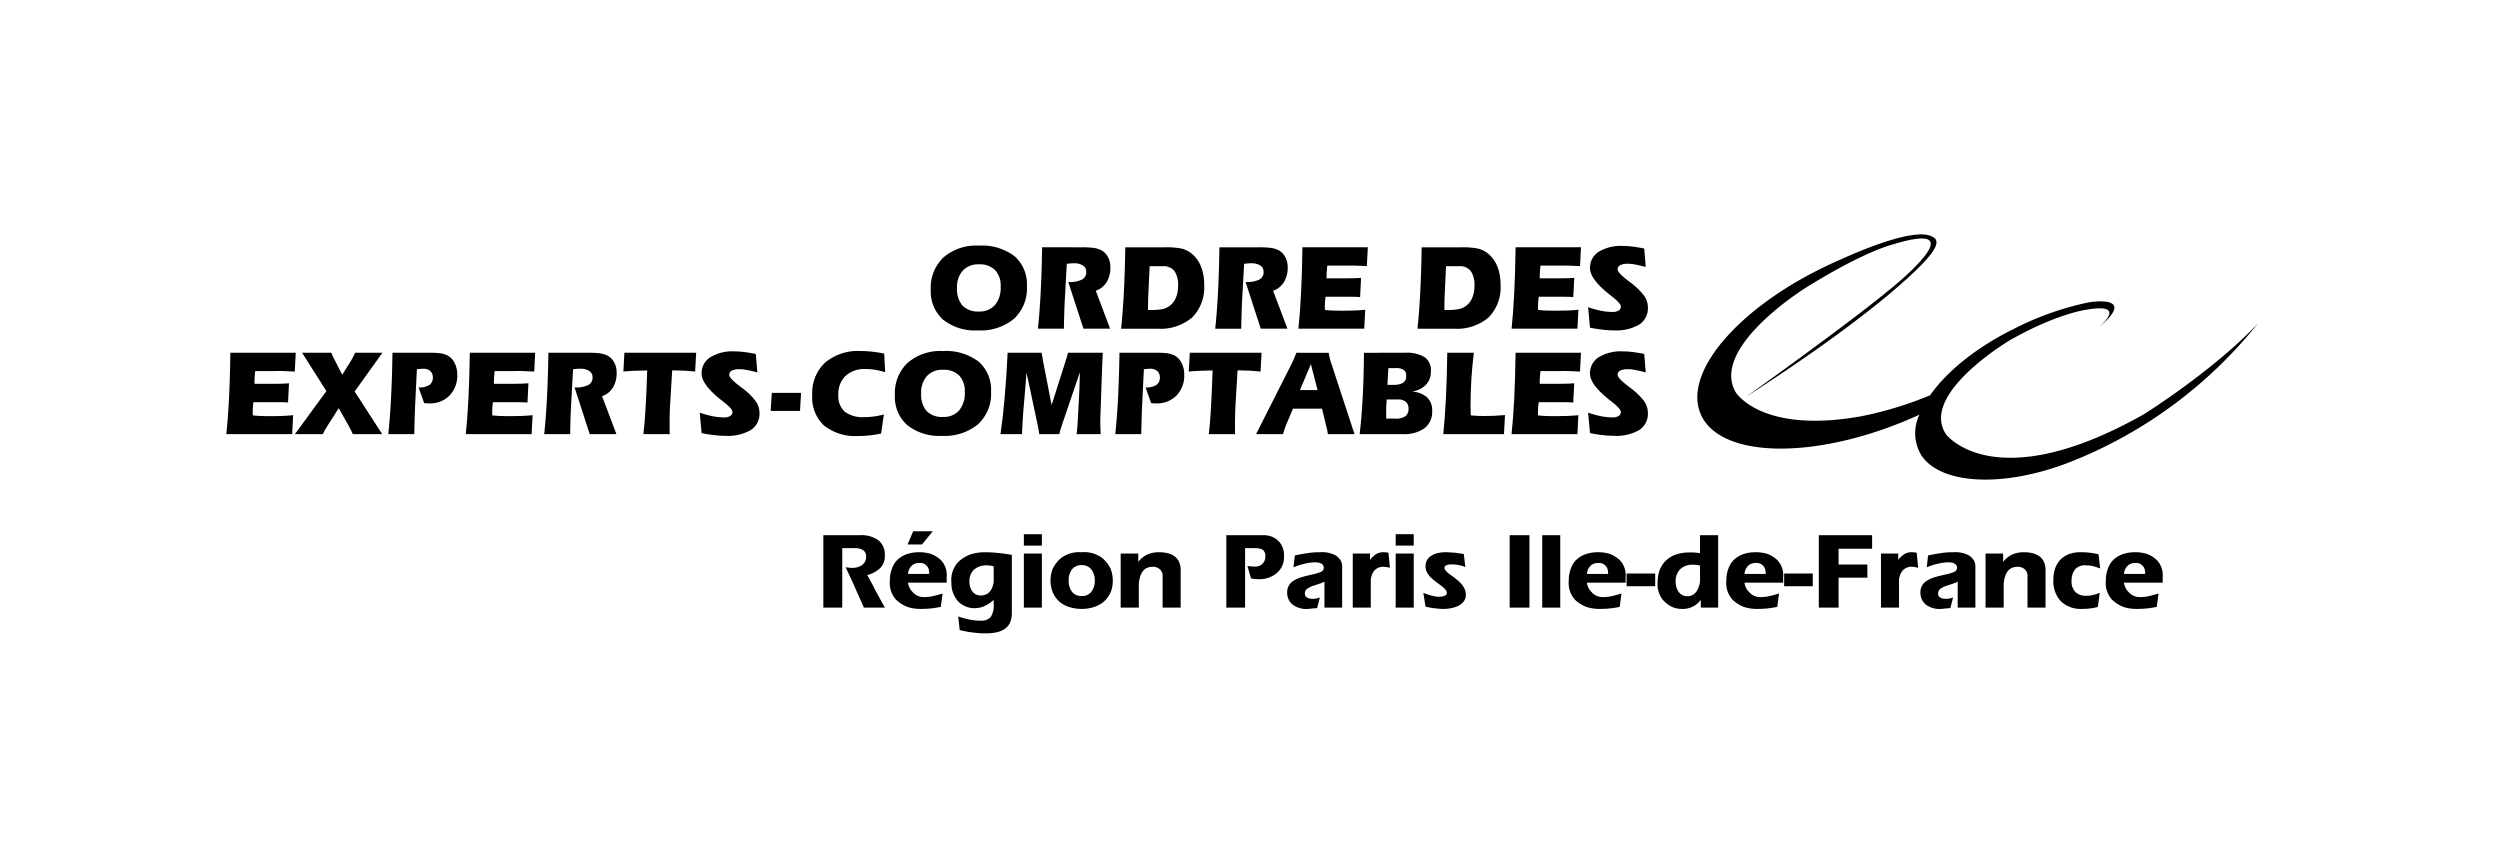 <svg id="Calque_1" data-name="Calque 1" xmlns="http://www.w3.org/2000/svg" viewBox="0 0 344.482 118.874"><path d="M121.927,83.725H119.03q-.075-.211-.647-1.482-.571-1.269-.69-1.562c-.08-.195-.262-.586-.541-1.175s-.491-1.036-.63-1.346q.195.029.435.058a3.453,3.453,0,0,0,.392.03,2.326,2.326,0,0,0,1.242-.27,1.645,1.645,0,0,0,.589-.552,1.357,1.357,0,0,0,.158-.673,1.015,1.015,0,0,0-.294-.853,1.596,1.596,0,0,0-.595-.3,2.539,2.539,0,0,0-.617-.074h-1.776v8.198H113.45V73.747h4.983a4.019,4.019,0,0,1,2.637.725,2.547,2.547,0,0,1,.857,2.058,2.38,2.38,0,0,1-.617,1.72,3.972,3.972,0,0,1-1.807.987l.868,1.601c.091.201.223.465.405.792.177.331.318.584.417.764Z"/><path d="M128.056,79.087l-.045-.448a1.226,1.226,0,0,0-1.357-1.062,1.434,1.434,0,0,0-1.054.403,1.773,1.773,0,0,0-.48,1.108Zm.465-5.878L127.045,75.02h-1.986l.768-1.811Zm1.928,7.075H125.12a2.145,2.145,0,0,0,.601,1.257,1.992,1.992,0,0,0,1.625.733,4.979,4.979,0,0,0,1.041-.097c.301-.065.562-.13.79-.195q.338-.097.701-.201l-.242,1.839a12.468,12.468,0,0,1-2.754.283,5.626,5.626,0,0,1-1.809-.262,4.649,4.649,0,0,1-1.618-1.023A3.428,3.428,0,0,1,122.619,80a4.594,4.594,0,0,1,.212-1.437,3.828,3.828,0,0,1,.489-1.032,3.072,3.072,0,0,1,.738-.718,3.718,3.718,0,0,1,1.114-.524,5.088,5.088,0,0,1,1.454-.195,5.359,5.359,0,0,1,1.631.225,3.962,3.962,0,0,1,1.447.919,3.007,3.007,0,0,1,.744,2.281v.763Z"/><path d="M135.975,77.905a2.51,2.51,0,0,0-1.755.584,2.135,2.135,0,0,0-.638,1.659,2.244,2.244,0,0,0,.398,1.339,1.389,1.389,0,0,0,1.212.563,1.53,1.53,0,0,0,1.25-.599,2.532,2.532,0,0,0,.48-1.629V78.041a3.567,3.567,0,0,0-.948-.136m3.449,6.538a3.559,3.559,0,0,1-.182,1.197,2.025,2.025,0,0,1-.625.883,2.93,2.93,0,0,1-1.112.563,6.367,6.367,0,0,1-1.666.186,12.516,12.516,0,0,1-1.564-.091c-.482-.06-.822-.106-1.017-.141-.195-.037-.534-.108-1.017-.218l-.21-1.885a12.439,12.439,0,0,0,1.491.42,7.405,7.405,0,0,0,1.566.164,1.759,1.759,0,0,0,1.43-.502,2.927,2.927,0,0,0,.405-1.787v-.584a4.304,4.304,0,0,1-1.188.824,3.125,3.125,0,0,1-1.339.327,3.072,3.072,0,0,1-2.41-.986,3.695,3.695,0,0,1-.889-2.573,3.623,3.623,0,0,1,.881-2.739,4.887,4.887,0,0,1,1.77-1.114,6.576,6.576,0,0,1,2.034-.29c.221,0,.478.006.774.022s.643.043,1.039.082c.398.039.753.084,1.069.136.318.05.571.089.762.117v7.99Z"/><path d="M143.563,83.726h-2.484V76.275h2.484v7.451Zm0-8.544h-2.484V73.612h2.484Z"/><path d="M150.852,79.984a2.418,2.418,0,0,0-.459-1.502,1.565,1.565,0,0,0-1.333-.606,1.603,1.603,0,0,0-1.357.588,2.44,2.44,0,0,0-.45,1.519,2.525,2.525,0,0,0,.444,1.534,1.577,1.577,0,0,0,1.363.606,1.556,1.556,0,0,0,1.354-.627,2.37,2.37,0,0,0,.437-1.512m-1.791,3.92a5.379,5.379,0,0,1-1.958-.344,3.447,3.447,0,0,1-1.385-.913,3.828,3.828,0,0,1-.731-1.225,4.448,4.448,0,0,1,.076-3.053,4.326,4.326,0,0,1,1.183-1.504,4.209,4.209,0,0,1,2.815-.77,4.153,4.153,0,0,1,2.784.77,4.408,4.408,0,0,1,1.183,1.486,4.572,4.572,0,0,1,.082,3.077,3.773,3.773,0,0,1-.729,1.196,3.582,3.582,0,0,1-1.387.928,5.177,5.177,0,0,1-1.934.35"/><path d="M156.845,77.426a3.421,3.421,0,0,1,1.218-1.002,3.892,3.892,0,0,1,1.688-.329,4.673,4.673,0,0,1,1.181.141,2.61,2.61,0,0,1,.941.441,1.985,1.985,0,0,1,.602.77,2.805,2.805,0,0,1,.212,1.147v5.13H160.2V79.371a1.181,1.181,0,0,0-.383-.928,1.42,1.42,0,0,0-.987-.344,1.864,1.864,0,0,0-.926.225,1.821,1.821,0,0,0-.692.831,4.408,4.408,0,0,0-.292,1.833v2.737h-2.499V76.275h2.423Z"/><path d="M176.927,76.663a2.858,2.858,0,0,1-.987,2.296,3.711,3.711,0,0,1-2.505.848,4.4,4.4,0,0,1-.506-.032c-.186-.02-.363-.039-.534-.059l-.513-1.722c.16.017.331.035.506.05.175.017.277.028.307.028h.255a1.425,1.425,0,0,0,.565-.099,1.385,1.385,0,0,0,.437-.292,1.254,1.254,0,0,0,.303-.439,1.407,1.407,0,0,0,.097-.517,1.151,1.151,0,0,0-.234-.861,1.222,1.222,0,0,0-.519-.268,2.527,2.527,0,0,0-.586-.067h-1.448v8.198H168.978V73.747H174.14a3.119,3.119,0,0,1,1.22.247,2.707,2.707,0,0,1,1.077.876,2.86,2.86,0,0,1,.489,1.794"/><path d="M184.937,83.725h-2.438V80.134a1.75,1.75,0,0,1-.513.24c-.24.08-.55.182-.926.307a3.514,3.514,0,0,0-.911.426.754.754,0,0,0-.346.658.61.61,0,0,0,.301.576,1.575,1.575,0,0,0,.783.171,2.267,2.267,0,0,0,.48-.043c.143-.03.307-.076.498-.134l-.377,1.465c-.149,0-.385.019-.708.052-.32.035-.511.054-.571.054a3.134,3.134,0,0,1-2.138-.629,2.077,2.077,0,0,1-.707-1.629,1.859,1.859,0,0,1,.24-.98,2.017,2.017,0,0,1,.684-.673,4.318,4.318,0,0,1,1.038-.459c.398-.117.872-.238,1.424-.359a6.284,6.284,0,0,0,1.242-.366.599.599,0,0,0,.415-.56.631.631,0,0,0-.121-.396.709.709,0,0,0-.294-.231,1.471,1.471,0,0,0-.368-.106,2.59,2.59,0,0,0-.377-.03,5.675,5.675,0,0,0-1.309.149c-.422.1-.705.173-.852.218-.145.045-.428.147-.85.307l.182-1.616c.149-.041.424-.097.82-.173.396-.074.798-.138,1.203-.195a10.801,10.801,0,0,1,1.411-.082,4.019,4.019,0,0,1,2.153.411,2.24,2.24,0,0,1,.759.772,1.844,1.844,0,0,1,.173.822v5.625Z"/><path d="M188.777,77.157a3.549,3.549,0,0,1,.829-.8,1.989,1.989,0,0,1,1.084-.262,2.387,2.387,0,0,1,.632.076l.197,2.064c-.11-.028-.253-.06-.428-.089a2.614,2.614,0,0,0-.4-.045,1.602,1.602,0,0,0-1.363.582,2.351,2.351,0,0,0-.444,1.467v3.576h-2.484V76.276h2.378Z"/><path d="M194.801,83.726h-2.486V76.275h2.486v7.451Zm0-8.544h-2.484V73.612h2.484Z"/><path d="M201.982,81.959a1.466,1.466,0,0,1-.247.853,2.007,2.007,0,0,1-.671.599,3.509,3.509,0,0,1-.997.366,5.174,5.174,0,0,1-1.103.128c-.149,0-.288-.002-.413-.006-.126-.007-.325-.024-.599-.054-.277-.028-.495-.056-.662-.082-.164-.024-.454-.082-.863-.171l-.301-1.902c.069.033.225.089.467.173.24.087.437.147.586.188.151.039.322.08.513.119a2.915,2.915,0,0,0,.617.06,2.376,2.376,0,0,0,.392-.037,2.053,2.053,0,0,0,.437-.136.388.388,0,0,0,.225-.396q0-.389-.88-1.032c-.589-.43-.993-.746-1.22-.952a3.031,3.031,0,0,1-.586-.725,1.737,1.737,0,0,1-.249-.911,1.937,1.937,0,0,1,.149-.749,1.511,1.511,0,0,1,.537-.636,2.806,2.806,0,0,1,.896-.42,4.917,4.917,0,0,1,1.294-.141c.121,0,.307.009.556.028.253.022.444.03.573.03l1.266.182.212,1.794a5.487,5.487,0,0,0-.725-.225c-.221-.05-.415-.082-.586-.104a4.715,4.715,0,0,0-.528-.03c-.141,0-.264.006-.37.015a1.746,1.746,0,0,0-.405.106.368.368,0,0,0-.251.387c0,.229.288.55.859.959a11.585,11.585,0,0,1,1.229.971,3.388,3.388,0,0,1,.608.8,1.939,1.939,0,0,1,.242.95"/><polygon points="210.746 83.725 208.021 83.725 208.021 79.552 208.021 76.904 208.021 73.747 210.746 73.747 210.746 78.024 210.746 80.703 210.746 83.725"/><polygon points="214.992 83.725 212.508 83.725 212.508 79.253 212.508 76.709 212.508 73.747 214.992 73.747 214.992 77.68 214.992 80.508 214.992 83.725"/><path d="M221.601,79.087l-.045-.448a1.223,1.223,0,0,0-1.354-1.062,1.43,1.43,0,0,0-1.054.403,1.787,1.787,0,0,0-.483,1.108Zm2.395,1.196h-5.331a2.151,2.151,0,0,0,.604,1.257,1.993,1.993,0,0,0,1.627.733,4.987,4.987,0,0,0,1.039-.097c.301-.065.562-.13.79-.195q.338-.097.701-.201l-.242,1.839q-.633.136-1.285.21a13.082,13.082,0,0,1-1.469.074,5.603,5.603,0,0,1-1.806-.262,4.638,4.638,0,0,1-1.621-1.023A3.428,3.428,0,0,1,216.166,80a4.598,4.598,0,0,1,.21-1.437,3.827,3.827,0,0,1,.491-1.032,3.104,3.104,0,0,1,.736-.718,3.755,3.755,0,0,1,1.116-.524,5.087,5.087,0,0,1,1.454-.195,5.369,5.369,0,0,1,1.631.225,3.939,3.939,0,0,1,1.445.919,3,3,0,0,1,.747,2.281v.763Z"/><rect x="224.131" y="79.027" width="3.944" height="1.75"/><path d="M233.345,77.817a2.441,2.441,0,0,0-1.85.634,2.347,2.347,0,0,0-.604,1.683,2.441,2.441,0,0,0,.413,1.421,1.426,1.426,0,0,0,1.257.599,1.465,1.465,0,0,0,1.19-.651,2.81,2.81,0,0,0,.498-1.757V77.936c-.171-.041-.322-.069-.452-.091a3.098,3.098,0,0,0-.452-.028m3.404,5.909h-2.393V82.663l-.03.03a3.044,3.044,0,0,1-2.546,1.212,3.441,3.441,0,0,1-1.361-.268,4.115,4.115,0,0,1-1.32-1.015,3.364,3.364,0,0,1-.69-2.339,4.868,4.868,0,0,1,.27-1.705,3.573,3.573,0,0,1,.822-1.283,3.66,3.66,0,0,1,1.391-.866,5.504,5.504,0,0,1,1.882-.305h.632l.844.091V73.747h2.499v9.978Z"/><path d="M243.313,79.087l-.045-.448a1.223,1.223,0,0,0-1.354-1.062,1.437,1.437,0,0,0-1.054.403,1.787,1.787,0,0,0-.483,1.108Zm2.395,1.196h-5.331a2.151,2.151,0,0,0,.604,1.257,1.992,1.992,0,0,0,1.625.733,4.994,4.994,0,0,0,1.041-.097c.301-.065.562-.13.79-.195q.338-.097.701-.201l-.242,1.839q-.633.136-1.287.21a13.004,13.004,0,0,1-1.469.074,5.614,5.614,0,0,1-1.807-.262,4.651,4.651,0,0,1-1.618-1.023A3.428,3.428,0,0,1,237.878,80a4.536,4.536,0,0,1,.212-1.437,3.829,3.829,0,0,1,.487-1.032,3.127,3.127,0,0,1,.74-.718,3.717,3.717,0,0,1,1.114-.524,5.077,5.077,0,0,1,1.454-.195,5.359,5.359,0,0,1,1.631.225,3.939,3.939,0,0,1,1.445.919,3,3,0,0,1,.747,2.281v.763Z"/><rect x="245.845" y="79.027" width="3.944" height="1.75"/><polygon points="257.965 75.616 253.344 75.616 253.344 76.708 253.344 77.786 257.303 77.786 257.318 79.595 253.344 79.595 253.344 83.725 252.485 83.725 252.409 83.725 251.717 83.725 250.618 83.725 250.618 79.761 250.618 77.291 250.618 73.747 257.965 73.747 257.965 75.616"/><path d="M261.564,77.157a3.507,3.507,0,0,1,.829-.8,1.989,1.989,0,0,1,1.084-.262,2.386,2.386,0,0,1,.632.076l.197,2.064c-.113-.028-.255-.06-.43-.089a2.594,2.594,0,0,0-.398-.045,1.602,1.602,0,0,0-1.363.582,2.351,2.351,0,0,0-.444,1.467v3.576h-2.486V76.276h2.38Z"/><path d="M272.194,83.725h-2.438V80.134a1.779,1.779,0,0,1-.513.24c-.24.08-.55.182-.926.307a3.549,3.549,0,0,0-.911.426.754.754,0,0,0-.346.658.609.609,0,0,0,.301.576,1.568,1.568,0,0,0,.783.171,2.302,2.302,0,0,0,.482-.043c.141-.03.305-.076.495-.134l-.376,1.465c-.149,0-.387.019-.708.052-.32.035-.511.054-.571.054a3.13,3.13,0,0,1-2.138-.629,2.077,2.077,0,0,1-.707-1.629,1.838,1.838,0,0,1,.24-.98,2.026,2.026,0,0,1,.686-.673,4.245,4.245,0,0,1,1.038-.459c.396-.117.87-.238,1.421-.359a6.286,6.286,0,0,0,1.242-.366.599.599,0,0,0,.415-.56.631.631,0,0,0-.121-.396.709.709,0,0,0-.294-.231,1.471,1.471,0,0,0-.368-.106,2.567,2.567,0,0,0-.377-.03,5.662,5.662,0,0,0-1.309.149c-.422.1-.705.173-.852.218-.145.045-.428.147-.85.307l.182-1.616c.149-.041.424-.097.82-.173.396-.074.798-.138,1.205-.195a10.732,10.732,0,0,1,1.406-.082,4.009,4.009,0,0,1,2.153.411,2.23,2.23,0,0,1,.762.772,1.876,1.876,0,0,1,.173.822v5.625Z"/><path d="M276.018,77.426a3.445,3.445,0,0,1,1.22-1.002,3.882,3.882,0,0,1,1.685-.329,4.701,4.701,0,0,1,1.183.141,2.627,2.627,0,0,1,.941.441,1.985,1.985,0,0,1,.602.77,2.806,2.806,0,0,1,.21,1.147v5.13h-2.484V79.371a1.188,1.188,0,0,0-.383-.928,1.427,1.427,0,0,0-.987-.344,1.859,1.859,0,0,0-.926.225,1.809,1.809,0,0,0-.692.831,4.367,4.367,0,0,0-.294,1.833v2.737h-2.499V76.275h2.423Z"/><path d="M289.389,78.324c-.059-.019-.19-.065-.392-.134a6.895,6.895,0,0,0-.669-.195,3.932,3.932,0,0,0-.898-.091,1.796,1.796,0,0,0-1.37.42,2.148,2.148,0,0,0-.495.831,3.132,3.132,0,0,0-.121.904,2.061,2.061,0,0,0,.519,1.504,1.998,1.998,0,0,0,1.497.53c.212,0,.366-.004.467-.013a3.235,3.235,0,0,0,.392-.076q.24-.058.519-.143a4.873,4.873,0,0,0,.491-.171l-.258,1.943a8.392,8.392,0,0,1-2.138.27,3.99,3.99,0,0,1-2.953-1.041,4.044,4.044,0,0,1-1.038-2.983,4.764,4.764,0,0,1,.242-1.549,3.166,3.166,0,0,1,.729-1.212,3.235,3.235,0,0,1,1.168-.762,4.488,4.488,0,0,1,1.625-.262,9.845,9.845,0,0,1,2.454.283Z"/><path d="M295.607,79.087l-.045-.448a1.224,1.224,0,0,0-1.354-1.062,1.43,1.43,0,0,0-1.054.403,1.763,1.763,0,0,0-.483,1.108Zm2.395,1.196h-5.331a2.159,2.159,0,0,0,.602,1.257,1.999,1.999,0,0,0,1.627.733,4.957,4.957,0,0,0,1.038-.097c.303-.065.565-.13.792-.195.225-.065.459-.132.699-.201l-.24,1.839q-.633.136-1.287.21a13.03,13.03,0,0,1-1.469.074,5.613,5.613,0,0,1-1.807-.262,4.65,4.65,0,0,1-1.618-1.023A3.42,3.42,0,0,1,290.172,80a4.595,4.595,0,0,1,.21-1.437,3.828,3.828,0,0,1,.489-1.032,3.125,3.125,0,0,1,.74-.718,3.728,3.728,0,0,1,1.112-.524,5.098,5.098,0,0,1,1.454-.195,5.373,5.373,0,0,1,1.633.225,3.94,3.94,0,0,1,1.445.919,3,3,0,0,1,.747,2.281v.763Z"/><path d="M295.397,57.091c-20.565,11.595-27.229,2.78-27.229,2.78-3.78-5.562,8.814-13.012,8.814-13.012,6.296-3.568,10.284-4.143,10.284-4.143,5.766-1.054,2.629,1.806,1.738,2.553,5.907-4.833-1.214-3.602-1.214-3.602a40.616,40.616,0,0,0-10.24,3.622c-5.255,2.581-9.321,5.917-11.599,9.18a50.337,50.337,0,0,1-9.502,2.893c-13.836,2.469-17.298-3.336-17.298-3.336-3.55-6.237,9.792-14.453,9.792-14.453,8.062-5.004,11.798-5.868,11.798-5.868,12.138-3.739-.37,6.207-.37,6.207-5.777,4.786-19.767,14.762-19.767,14.762,20.011-12.91,24.968-19.068,24.968-19.068,1.164-1.318,1.424-2.118,1.171-2.581v-.002l-.002-.002a.797.797,0,0,0-.311-.305c-2.101-1.512-9.375,1.471-13.124,3.183C240.232,41.643,231.766,51.05,234.34,57.056c2.607,6.082,15.539,6.37,28.882.647q.636-.273,1.257-.558a5.888,5.888,0,0,0,.275,5.604c2.772,4.152,11.679,4.437,20.766.807a62.382,62.382,0,0,0,25.617-19.007c-6.086,6.508-15.74,12.542-15.74,12.542"/><path d="M132.668,37.284a2.863,2.863,0,0,1,2.213-.859,2.984,2.984,0,0,1,2.239.792,3.159,3.159,0,0,1,.764,2.296,3.693,3.693,0,0,1-.785,2.519,2.803,2.803,0,0,1-2.218.891,2.935,2.935,0,0,1-2.254-.809,3.478,3.478,0,0,1-.755-2.438,3.387,3.387,0,0,1,.796-2.391m7.053,6.638a5.688,5.688,0,0,0,1.781-4.465,5.146,5.146,0,0,0-1.716-4.161,7.418,7.418,0,0,0-4.918-1.452,6.905,6.905,0,0,0-4.851,1.614,5.735,5.735,0,0,0-1.763,4.453,5.194,5.194,0,0,0,1.701,4.137,7.05,7.05,0,0,0,4.777,1.478,7.205,7.205,0,0,0,4.989-1.603"/><path d="M149.02,34.076a12.403,12.403,0,0,1,1.629.078,3.582,3.582,0,0,1,.937.244,2.228,2.228,0,0,1,1.034.937,2.851,2.851,0,0,1,.383,1.469,3.881,3.881,0,0,1-.508,2.062,2.877,2.877,0,0,1-1.504,1.196l1.975,5.229h-3.672l-2.09-6.432h.082a3.726,3.726,0,0,0,1.802-.338,1.117,1.117,0,0,0,.593-1.034,1.026,1.026,0,0,0-.446-.902,2.302,2.302,0,0,0-1.318-.307,4.457,4.457,0,0,0-.45.022c-.156.017-.312.03-.472.054l-.29,5.294c-.019.474-.041,1.019-.061,1.634-.022.61-.035,1.281-.045,2.01H143.016c.154-1.409.279-3.07.381-4.968q.146-2.859.199-6.248Z"/><path d="M158.204,41.529c.006-.348.013-.608.02-.785l.188-4.063h1.804a1.915,1.915,0,0,1,1.603.653,3.333,3.333,0,0,1,.511,2.049,4.16,4.16,0,0,1-.312,1.666,2.633,2.633,0,0,1-.9,1.133,2.506,2.506,0,0,1-.935.411,7.927,7.927,0,0,1-1.64.119h-.355c0-.439.004-.837.015-1.183m1.27,3.765a6.76,6.76,0,0,0,4.803-1.551,5.904,5.904,0,0,0,1.651-4.516,6.585,6.585,0,0,0-.478-2.59,4.333,4.333,0,0,0-1.4-1.813,3.539,3.539,0,0,0-1.246-.573,10.823,10.823,0,0,0-2.33-.175h-5.42q-.045,3.395-.197,6.248-.149,2.85-.379,4.97Z"/><path d="M173.45,34.076a12.334,12.334,0,0,1,1.629.078,3.52,3.52,0,0,1,.935.244,2.217,2.217,0,0,1,1.038.937,2.852,2.852,0,0,1,.383,1.469,3.9,3.9,0,0,1-.511,2.062,2.863,2.863,0,0,1-1.502,1.196l1.98,5.229h-3.68L171.637,38.86h.082a3.741,3.741,0,0,0,1.804-.338,1.121,1.121,0,0,0,.589-1.034,1.025,1.025,0,0,0-.444-.902,2.314,2.314,0,0,0-1.32-.307c-.151,0-.301.007-.452.022-.149.017-.307.03-.467.054l-.29,5.294c-.022.474-.043,1.019-.06,1.634-.019.61-.037,1.281-.045,2.01h-3.585c.154-1.409.279-3.07.381-4.968q.146-2.859.199-6.248Z"/><path d="M178.911,45.292q.224-2.064.363-4.872.143-2.807.193-6.346h9.011l-.136,2.594c-.45-.022-.85-.037-1.196-.052-.346-.013-.58-.022-.701-.022l-3.555.009c-.045.431-.076.749-.084.959-.013.206-.015.403-.015.58v.21h2.91c.379,0,.721-.004,1.019-.017.296-.011.571-.026.827-.045l-.132,2.644c-.188-.015-.387-.028-.599-.033-.21-.007-.53-.011-.963-.011H182.65c-.035.234-.061.461-.074.681-.017.221-.028.441-.028.671,0,.13.002.227.009.294.002.067.004.126.011.175.322.037.675.067,1.054.08.374.019.835.024,1.383.024.571,0,1.116-.007,1.642-.03.526-.022,1.015-.056,1.471-.102l-.134,2.609Z"/><path d="M199.038,41.529c.011-.348.015-.608.024-.785l.188-4.063h1.804a1.907,1.907,0,0,1,1.601.653,3.333,3.333,0,0,1,.511,2.049,4.162,4.162,0,0,1-.307,1.666,2.642,2.642,0,0,1-.904,1.133,2.529,2.529,0,0,1-.933.411,7.941,7.941,0,0,1-1.64.119h-.355c0-.439.004-.837.011-1.183m1.277,3.765a6.752,6.752,0,0,0,4.799-1.551,5.888,5.888,0,0,0,1.651-4.516,6.623,6.623,0,0,0-.474-2.59,4.323,4.323,0,0,0-1.404-1.813,3.512,3.512,0,0,0-1.244-.573,10.835,10.835,0,0,0-2.33-.175h-5.418q-.049,3.395-.199,6.248-.146,2.85-.381,4.97Z"/><path d="M208.286,45.292q.221-2.064.361-4.872.143-2.807.19-6.346h9.014l-.134,2.594c-.452-.022-.85-.037-1.199-.052-.344-.013-.58-.022-.701-.022l-3.553.009c-.045.431-.073.749-.084.959-.013.206-.019.403-.019.58v.21h2.912c.381,0,.723-.004,1.019-.017.296-.011.573-.026.827-.045l-.132,2.644c-.188-.015-.385-.028-.597-.033-.21-.007-.53-.011-.965-.011h-3.202c-.03.234-.059.461-.074.681-.017.221-.028.441-.028.671,0,.13.004.227.006.294.004.067.006.126.013.175.325.037.675.067,1.054.08.374.019.84.024,1.383.024.571,0,1.121-.007,1.644-.03.519-.022,1.015-.056,1.471-.102l-.134,2.609Z"/><path d="M218.833,42.331a13.962,13.962,0,0,0,1.811.498,8.224,8.224,0,0,0,1.554.156,1.533,1.533,0,0,0,.833-.195.598.598,0,0,0,.312-.526c0-.314-.403-.777-1.205-1.4-.132-.104-.234-.184-.305-.238a.254.254,0,0,0-.022-.02q-2.723-2.142-2.72-3.661A2.581,2.581,0,0,1,220.282,34.7a5.855,5.855,0,0,1,3.323-.811,11.23,11.23,0,0,1,1.305.082c.476.054,1.03.145,1.653.275l.205,2.54c-.606-.158-1.099-.275-1.469-.342a5.74,5.74,0,0,0-.965-.102,2.39,2.39,0,0,0-1.077.193.633.633,0,0,0-.357.586c0,.296.437.787,1.32,1.465.156.119.275.214.363.277a9.629,9.629,0,0,1,1.958,1.876,2.83,2.83,0,0,1,.526,1.616,2.673,2.673,0,0,1-1.19,2.369,6.328,6.328,0,0,1-3.527.798,11.961,11.961,0,0,1-1.504-.095q-.815-.091-1.757-.273Z"/><path d="M31.187,59.822c.145-1.376.27-3.003.366-4.872q.14-2.807.188-6.344H40.75l-.132,2.592q-.678-.033-1.196-.052c-.346-.011-.58-.022-.703-.022l-3.553.011c-.048.428-.074.746-.082.956-.015.206-.017.403-.017.58v.212h2.912q.571,0,1.013-.02c.301-.011.576-.024.829-.048l-.132,2.648c-.188-.017-.387-.03-.595-.035-.21-.007-.53-.011-.967-.011H34.923c-.033.234-.059.461-.071.681-.017.221-.028.441-.028.671,0,.13,0,.229.006.296a1.339,1.339,0,0,0,.013.173c.325.037.673.067,1.052.08.377.021.837.024,1.385.024.569,0,1.119-.009,1.64-.03.526-.022,1.015-.056,1.473-.102l-.132,2.609Z"/><path d="M48.621,59.822c-.097-.216-.197-.418-.288-.604-.095-.184-.175-.34-.242-.463L46.67,56.25l-1.471,2.302c-.175.268-.322.504-.435.708-.115.205-.203.394-.277.562H40.636l4.338-5.933-3.347-5.284h4.026c.065.169.132.318.193.454.061.132.119.262.182.372l1.129,2.209,1.14-1.826c.065-.104.141-.234.227-.387.082-.156.221-.43.42-.822h3.754l-3.832,5.34,3.797,5.876Z"/><path d="M59.067,48.607a11.674,11.674,0,0,1,1.647.078,3.506,3.506,0,0,1,.881.262,2.293,2.293,0,0,1,1.03,1.036,3.436,3.436,0,0,1,.383,1.644,3.925,3.925,0,0,1-1.071,2.88,3.772,3.772,0,0,1-2.817,1.082c-.082,0-.179,0-.292-.009-.11-.011-.24-.024-.385-.037l-.759-2.155a2.574,2.574,0,0,0,1.473-.338,1.175,1.175,0,0,0,.485-1.034A1.14,1.14,0,0,0,59.29,51.13a1.404,1.404,0,0,0-.987-.32c-.167,0-.439.024-.813.065l-.048.008-.255,5.303q-.032.863-.058,1.778c-.017.601-.032,1.225-.05,1.857H53.504c.151-1.406.279-3.068.379-4.968q.146-2.856.197-6.247Z"/><path d="M64.182,59.822q.224-2.064.363-4.872.143-2.807.19-6.344h9.009l-.132,2.592q-.678-.033-1.196-.052c-.346-.011-.58-.022-.703-.022l-3.557.011c-.043.428-.069.746-.082.956-.011.206-.013.403-.013.58v.212h2.908c.381,0,.723-.007,1.017-.02.298-.011.573-.024.829-.048l-.132,2.648c-.188-.017-.387-.03-.597-.035-.21-.007-.53-.011-.965-.011H67.918q-.052.351-.071.681c-.017.221-.028.441-.028.671,0,.13,0,.229.004.296.002.065.009.121.013.173.325.037.677.067,1.052.08.377.021.84.024,1.387.024.571,0,1.116-.009,1.642-.03.524-.022,1.013-.056,1.471-.102l-.134,2.609Z"/><path d="M80.987,48.607a12.893,12.893,0,0,1,1.629.074,3.704,3.704,0,0,1,.935.247,2.19,2.19,0,0,1,1.036.937,2.861,2.861,0,0,1,.385,1.471,3.857,3.857,0,0,1-.513,2.06,2.865,2.865,0,0,1-1.497,1.199L84.94,59.821h-3.68l-2.086-6.432h.084A3.73,3.73,0,0,0,81.06,53.051a1.12,1.12,0,0,0,.591-1.034,1.026,1.026,0,0,0-.446-.902,2.312,2.312,0,0,0-1.318-.305c-.151,0-.301.004-.457.017-.149.017-.305.033-.465.056l-.29,5.294c-.021.476-.043,1.019-.063,1.636-.02.608-.035,1.281-.045,2.008H74.985c.154-1.406.281-3.068.381-4.968q.149-2.856.199-6.247Z"/><path d="M95.927,48.607l-.143,2.586c-.478-.052-.95-.091-1.406-.115-.461-.024-.917-.037-1.367-.037h-.389l-.309,5.128c-.017.337-.028.684-.037,1.028-.006.35-.009.705-.009,1.069,0,.422,0,.736.002.954.002.216.006.418.013.602H88.659c.106-.92.21-2.127.299-3.615q.13-2.233.223-5.165-1.045.02-1.865.054c-.55.024-1.021.061-1.417.102l.139-2.59Z"/><path d="M96.418,56.861a13.771,13.771,0,0,0,1.809.498,8.454,8.454,0,0,0,1.554.156,1.514,1.514,0,0,0,.831-.195.602.602,0,0,0,.316-.526c0-.314-.405-.777-1.207-1.4-.13-.104-.234-.186-.301-.238-.009-.004-.015-.015-.026-.02-1.815-1.43-2.717-2.648-2.717-3.663A2.572,2.572,0,0,1,97.87,49.23a5.839,5.839,0,0,1,3.319-.813,11.212,11.212,0,0,1,1.305.085c.478.054,1.032.145,1.651.273l.212,2.542c-.608-.158-1.101-.275-1.478-.342a5.396,5.396,0,0,0-.961-.1,2.348,2.348,0,0,0-1.075.19.628.628,0,0,0-.359.584c0,.296.439.79,1.322,1.465.151.121.275.216.363.279a9.436,9.436,0,0,1,1.956,1.876,2.822,2.822,0,0,1,.528,1.616,2.67,2.67,0,0,1-1.192,2.369,6.318,6.318,0,0,1-3.527.798,11.824,11.824,0,0,1-1.499-.095c-.55-.063-1.134-.151-1.759-.273Z"/><polygon points="110.235 56.626 106.191 56.626 106.349 54.132 110.382 54.132 110.235 56.626"/><path d="M121.972,51.293a9.067,9.067,0,0,0-1.359-.333,8.514,8.514,0,0,0-1.328-.108,3.883,3.883,0,0,0-2.772.937,3.441,3.441,0,0,0-.995,2.622,2.885,2.885,0,0,0,.878,2.315,4.097,4.097,0,0,0,2.713.748,10.016,10.016,0,0,0,1.322-.087,11.729,11.729,0,0,0,1.361-.275l-.387,2.627c-.502.106-1.008.193-1.525.249a14.345,14.345,0,0,1-1.592.087,6.941,6.941,0,0,1-4.736-1.432A5.273,5.273,0,0,1,111.92,54.469a5.765,5.765,0,0,1,1.759-4.494,7.072,7.072,0,0,1,4.946-1.606,14.701,14.701,0,0,1,1.597.093,15.599,15.599,0,0,1,1.618.268Z"/><path d="M127.724,51.813a2.868,2.868,0,0,1,2.216-.859,2.98,2.98,0,0,1,2.235.792,3.141,3.141,0,0,1,.766,2.296,3.697,3.697,0,0,1-.785,2.519,2.807,2.807,0,0,1-2.216.891,2.937,2.937,0,0,1-2.257-.809,3.468,3.468,0,0,1-.753-2.438,3.377,3.377,0,0,1,.794-2.391m7.051,6.638a5.683,5.683,0,0,0,1.785-4.466,5.156,5.156,0,0,0-1.716-4.16,7.43,7.43,0,0,0-4.918-1.452,6.914,6.914,0,0,0-4.853,1.614A5.732,5.732,0,0,0,123.31,54.44a5.188,5.188,0,0,0,1.701,4.137,7.05,7.05,0,0,0,4.782,1.478,7.195,7.195,0,0,0,4.983-1.603"/><path d="M143.533,48.607c.019.158.05.32.08.502.028.18.067.387.108.634l1.183,6.069,1.813-5.694c.102-.318.19-.591.26-.829.067-.232.132-.461.186-.682h4.79c-.035.587-.065,1.248-.089,1.993-.006.158-.011.27-.011.333l-.225,6.404c0,.052-.004.158-.006.309-.006.156-.011.279-.011.379,0,.24.004.513.013.814.009.303.022.63.041.983h-3.317c.037-.29.067-.597.102-.924.028-.323.048-.662.061-1l.208-3.905c.006-.084.017-.435.035-1.056.015-.625.03-1.173.048-1.649l-2.443,7.179c-.106.329-.193.595-.249.785-.058.193-.106.385-.154.569h-2.754c-.019-.16-.05-.342-.082-.55-.035-.201-.073-.415-.123-.647l-1.547-7.272-.457,5.478c-.024.329-.052.733-.082,1.203-.028.472-.056,1.071-.089,1.787h-2.964c.208-1.37.402-3.01.567-4.913q.257-2.85.418-6.301Z"/><path d="M159.242,48.607a11.675,11.675,0,0,1,1.647.078,3.591,3.591,0,0,1,.881.262,2.254,2.254,0,0,1,1.026,1.036,3.41,3.41,0,0,1,.383,1.644,3.914,3.914,0,0,1-1.069,2.88,3.774,3.774,0,0,1-2.815,1.082c-.08,0-.184,0-.296-.009-.11-.011-.24-.024-.383-.037l-.757-2.155a2.594,2.594,0,0,0,1.473-.338,1.18,1.18,0,0,0,.485-1.034,1.128,1.128,0,0,0-.355-.887,1.399,1.399,0,0,0-.984-.32c-.169,0-.439.024-.807.065l-.054.008L157.36,56.186c-.024.576-.041,1.168-.056,1.778-.017.601-.032,1.225-.052,1.857h-3.574c.151-1.406.281-3.068.381-4.968q.143-2.856.197-6.247Z"/><path d="M173.835,48.607l-.139,2.586c-.482-.052-.95-.091-1.413-.115-.459-.024-.917-.037-1.369-.037h-.387l-.305,5.128c-.017.337-.028.684-.035,1.028-.013.35-.015.705-.015,1.069,0,.422,0,.736.002.954.002.216.009.418.013.602H166.565c.115-.92.21-2.127.296-3.615q.133-2.233.225-5.165c-.692.013-1.315.03-1.865.054-.547.024-1.019.061-1.417.102l.141-2.59Z"/><path d="M181.55,53.75h-2.423l1.502-3.579Zm-8.473,6.073h3.71c.061-.214.128-.43.201-.647.076-.214.151-.43.234-.638l.937-2.226h4.007l.612,2.531c.05.195.086.376.123.532.028.162.05.309.065.448h3.674l-3.284-10.022a5.125,5.125,0,0,1-.16-.586,5.074,5.074,0,0,1-.108-.597l-4.455-.011c-.147.37-.262.662-.351.866-.089.205-.162.372-.223.491Z"/><path d="M191.241,51.809c.013-.182.026-.398.039-.638.015-.242.024-.39.028-.448h.984a1.962,1.962,0,0,1,1.149.247,1.008,1.008,0,0,1,.318.853,1.028,1.028,0,0,1-.426.926,2.644,2.644,0,0,1-1.395.281h-.759Zm-.236,5.301c0-.34,0-.586.002-.736,0-.156.011-.292.013-.409l.05-.926h1.532a1.654,1.654,0,0,1,1.11.323,1.192,1.192,0,0,1,.37.952,1.233,1.233,0,0,1-.43,1.038,2.22,2.22,0,0,1-1.344.331h-1.302ZM187.946,48.609q-.029,3.34-.18,6.175-.152,2.827-.415,5.035h5.9a4.859,4.859,0,0,0,3.04-.814,2.84,2.84,0,0,0,1.052-2.367,2.468,2.468,0,0,0-.701-1.885,3.442,3.442,0,0,0-2.125-.796,3.279,3.279,0,0,0,1.96-.935,2.607,2.607,0,0,0,.692-1.876,2.207,2.207,0,0,0-.855-1.93,4.811,4.811,0,0,0-2.743-.608Z"/><path d="M203.09,48.607c-.147,1.127-.262,2.322-.342,3.566q-.12,1.873-.119,3.812c0,.27.011.671.03,1.207,0,.026.002.039.011.048.314.032.615.054.896.065.283.013.56.018.824.018.478,0,.939-.004,1.402-.024.465-.02.989-.058,1.586-.106l-.143,2.629H198.871c.147-1.376.27-3.003.363-4.873q.143-2.807.19-6.342Z"/><path d="M208.281,59.822c.151-1.376.27-3.003.368-4.872q.136-2.807.188-6.344h9.011l-.134,2.592c-.45-.022-.85-.039-1.197-.052-.346-.011-.58-.022-.697-.022l-3.559.011c-.043.428-.073.746-.084.956-.009.206-.015.403-.015.58v.212h2.912c.379,0,.716-.007,1.015-.02.298-.011.571-.024.827-.048l-.132,2.648c-.182-.017-.383-.03-.595-.035-.21-.007-.534-.011-.965-.011h-3.2c-.037.234-.059.461-.078.681-.015.221-.022.441-.022.671,0,.13.002.229.002.296.004.065.006.121.011.173.327.037.677.067,1.054.08.381.021.84.024,1.385.024.571,0,1.116-.009,1.647-.03.519-.022,1.01-.056,1.467-.102l-.132,2.609Z"/><path d="M218.831,56.861a14.075,14.075,0,0,0,1.811.498,8.422,8.422,0,0,0,1.556.156,1.519,1.519,0,0,0,.831-.195.602.602,0,0,0,.316-.526c0-.314-.405-.777-1.207-1.4-.134-.104-.234-.186-.305-.238-.006-.004-.013-.015-.026-.02q-2.716-2.145-2.718-3.663a2.587,2.587,0,0,1,1.19-2.244,5.88,5.88,0,0,1,3.328-.813,11.245,11.245,0,0,1,1.305.085c.48.054,1.028.145,1.651.273l.208,2.542c-.606-.158-1.099-.275-1.473-.342a5.455,5.455,0,0,0-.961-.1,2.365,2.365,0,0,0-1.077.19.634.634,0,0,0-.361.584c0,.296.444.79,1.329,1.465.149.121.268.216.359.279a9.613,9.613,0,0,1,1.956,1.876,2.818,2.818,0,0,1,.524,1.616,2.67,2.67,0,0,1-1.186,2.369,6.324,6.324,0,0,1-3.524.798,12.029,12.029,0,0,1-1.508-.095c-.545-.063-1.129-.151-1.757-.273Z"/></svg>